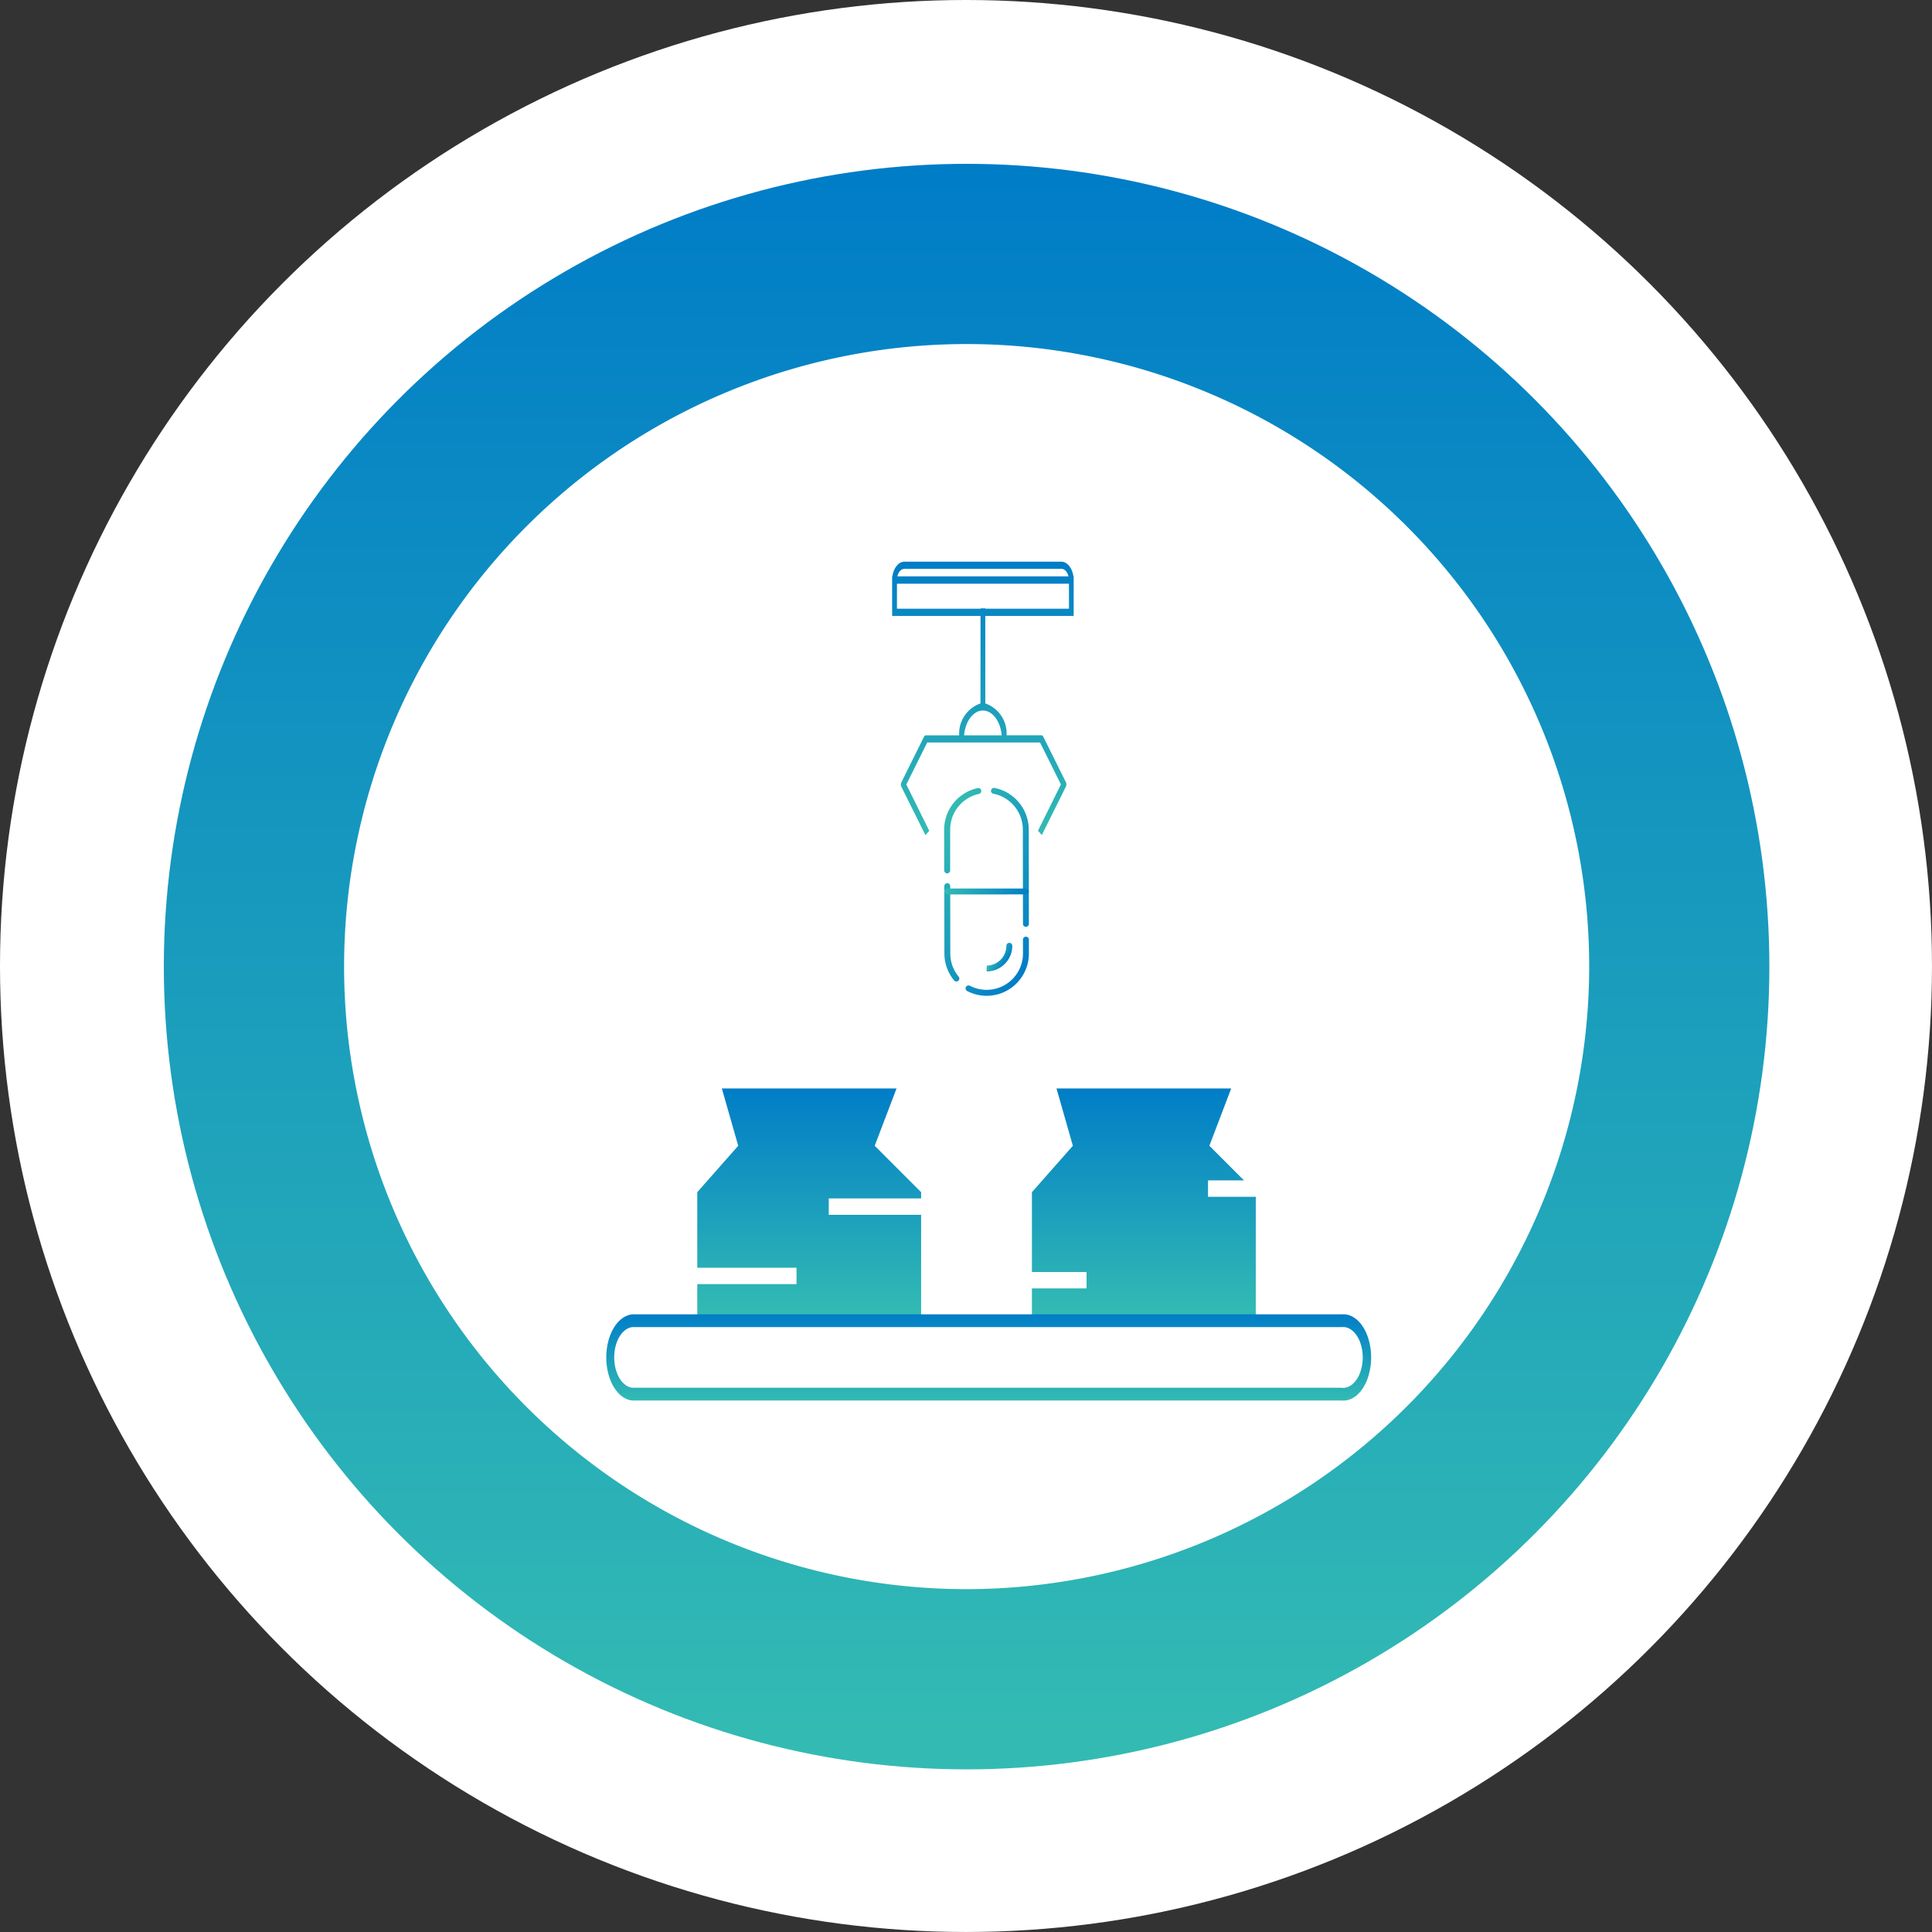 <svg xmlns="http://www.w3.org/2000/svg" xmlns:xlink="http://www.w3.org/1999/xlink" width="117.927" height="117.926" viewBox="0 0 117.927 117.926">
  <rect x="0" y="0" width="117.927" height="117.926" fill="#333333" stroke="none"/>
  <defs>
    <linearGradient id="linear-gradient" x1="0.5" x2="0.5" y2="1" gradientUnits="objectBoundingBox">
      <stop offset="0" stop-color="#007dc7"/>
      <stop offset="1" stop-color="#33bbb3"/>
    </linearGradient>
  </defs>
  <g id="Group_5824" data-name="Group 5824" transform="translate(-1335 -5124)">
    <circle id="Ellipse_322" data-name="Ellipse 322" cx="58.963" cy="58.963" r="58.963" transform="translate(1335 5124)" fill="#fff"/>
    <circle id="Ellipse_324" data-name="Ellipse 324" cx="49" cy="49" r="49" transform="translate(1345 5134)" fill="url(#linear-gradient)"/>
    <path id="Path_2950" data-name="Path 2950" d="M382.1,434.429a38,38,0,1,1,38-38A38.043,38.043,0,0,1,382.1,434.429Z" transform="translate(1011.903 4786.571)" fill="#fff"/>
    <g id="Group_5783" data-name="Group 5783" transform="translate(2 -109.024)">
      <g id="Group_5782" data-name="Group 5782" transform="translate(1370 5267.309)">
        <path id="Path_10676" data-name="Path 10676" d="M3448.525,5618.15v-7.5l2.5-2.833-1-3.5h10.664l-1.332,3.5,2.832,2.833v7.5Z" transform="translate(-3442.965 -5572.165)" stroke="rgba(0,0,0,0)" stroke-width="1" fill="url(#linear-gradient)"/>
        <path id="Path_10677" data-name="Path 10677" d="M3448.525,5618.15v-7.5l2.5-2.833-1-3.5h10.664l-1.332,3.5,2.832,2.833v7.5Z" transform="translate(-3422.538 -5572.165)" stroke="rgba(0,0,0,0)" stroke-width="1" fill="url(#linear-gradient)"/>
        <path id="Path_10672" data-name="Path 10672" d="M185.635,80.913a1.945,1.945,0,0,0-1.3,1.946h-2.03a.138.138,0,0,0-.118.088l-1.382,2.784a.31.31,0,0,0,0,.262l1.47,2.958.234-.262-1.4-2.828,1.273-2.564h6.89l1.273,2.56-1.4,2.825.235.262,1.47-2.958a.311.311,0,0,0,0-.262l-1.382-2.781a.138.138,0,0,0-.118-.088h-2.121a1.945,1.945,0,0,0-1.3-1.944V75.569h5.395v-2.41h-.016c-.073-.523-.381-.9-.737-.9h-9.575c-.357,0-.664.376-.737.9h-.016v2.41h5.395Zm1.3,1.946h-2.3c.075-.865.566-1.513,1.149-1.513S186.855,81.993,186.93,82.858Zm-5.937-10.164h9.575c.195,0,.369.185.434.46H180.56C180.625,72.88,180.8,72.7,180.993,72.695Zm-.461,2.435V73.605h10.5V75.13h-5.1v-.023h-.293v.023Z" transform="translate(-162.788 -72.26)" stroke="rgba(0,0,0,0)" stroke-width="1" fill="url(#linear-gradient)"/>
        <path id="Path_10675" data-name="Path 10675" d="M115.412,412.714h-43.3c-.9.076-1.6,1.231-1.6,2.63s.7,2.554,1.6,2.63h43.3c.627.053,1.221-.436,1.544-1.272a3.923,3.923,0,0,0,0-2.717C116.633,413.15,116.039,412.661,115.412,412.714Zm0,4.481h-43.3c-.628-.063-1.116-.873-1.116-1.851s.488-1.788,1.116-1.851h43.3c.444-.045.867.3,1.1.889a2.761,2.761,0,0,1,0,1.924C116.28,416.9,115.856,417.24,115.412,417.2Z" transform="translate(-70.505 -366.773)" stroke="rgba(0,0,0,0)" stroke-width="1" fill="url(#linear-gradient)"/>
        <g id="Group_5781" data-name="Group 5781" transform="translate(16.337 12.805)">
          <g id="Group_5778" data-name="Group 5778" transform="translate(13.765 4.669) rotate(121)">
            <path id="Path_2396" data-name="Path 2396" d="M2.584,9.065A2.6,2.6,0,0,1,.692,8.247.18.18,0,1,1,.955,8a2.237,2.237,0,0,0,1.629.7,2.2,2.2,0,0,0,1.139-.317L5.865,7.1a.18.18,0,0,1,.186.309L3.909,8.7A2.565,2.565,0,0,1,2.584,9.065ZM.324,7.49a.18.18,0,0,1-.169-.118A2.561,2.561,0,0,1,0,6.494,2.6,2.6,0,0,1,1.246,4.278L6.186,1.3a.18.18,0,0,1,.186.309L1.432,4.587A2.234,2.234,0,0,0,.36,6.494a2.194,2.194,0,0,0,.133.754.18.18,0,0,1-.108.231A.185.185,0,0,1,.324,7.49Zm6.457-.554A.18.18,0,0,1,6.688,6.6l3.524-2.123a2.217,2.217,0,0,0,.944-1.163.18.18,0,1,1,.34.119,2.581,2.581,0,0,1-1.1,1.353L6.874,6.91A.179.179,0,0,1,6.781,6.936ZM11.459,2.61a.18.18,0,0,1-.18-.17A2.22,2.22,0,0,0,7.921.677L7.2,1.114A.18.18,0,1,1,7.009.805L7.735.368A2.568,2.568,0,0,1,9.06,0a2.573,2.573,0,0,1,2.58,2.419.18.18,0,0,1-.169.19Z" transform="translate(0 0)" stroke="rgba(0,0,0,0)" stroke-width="1" fill="url(#linear-gradient)"/>
          </g>
          <g id="Group_5779" data-name="Group 5779" transform="translate(9.528 7.261) rotate(121)">
            <path id="Path_2397" data-name="Path 2397" d="M2.657,4.472A.179.179,0,0,1,2.5,4.385L.026.274A.18.18,0,1,1,.335.088L2.811,4.2a.18.18,0,0,1-.154.273Z" transform="translate(0 0)" stroke="rgba(0,0,0,0)" stroke-width="1" fill="url(#linear-gradient)"/>
          </g>
          <g id="Group_5780" data-name="Group 5780" transform="translate(8.687 10.681) rotate(121)">
            <path id="Path_2398" data-name="Path 2398" d="M1.92.931A1.212,1.212,0,0,0,.89.36,1.2,1.2,0,0,0,.273.532.18.18,0,0,1,.087.223,1.556,1.556,0,0,1,.89,0,1.578,1.578,0,0,1,2.235.756L2.082.851Z" transform="translate(0 0)" stroke="rgba(0,0,0,0)" stroke-width="1" fill="url(#linear-gradient)"/>
          </g>
        </g>
      </g>
      <line id="Line_8823" data-name="Line 8823" x2="7.566" transform="translate(1374.053 5310.905)" fill="none" stroke="#fff" stroke-width="1"/>
      <line id="Line_8824" data-name="Line 8824" x2="7.566" transform="translate(1406.736 5305.574)" fill="none" stroke="#fff" stroke-width="1"/>
      <line id="Line_8825" data-name="Line 8825" x2="7.566" transform="translate(1391.757 5311.167)" fill="none" stroke="#fff" stroke-width="1"/>
      <line id="Line_8826" data-name="Line 8826" x2="7.566" transform="translate(1383.586 5306.675)" fill="none" stroke="#fff" stroke-width="1"/>
    </g>
  </g>
</svg>
